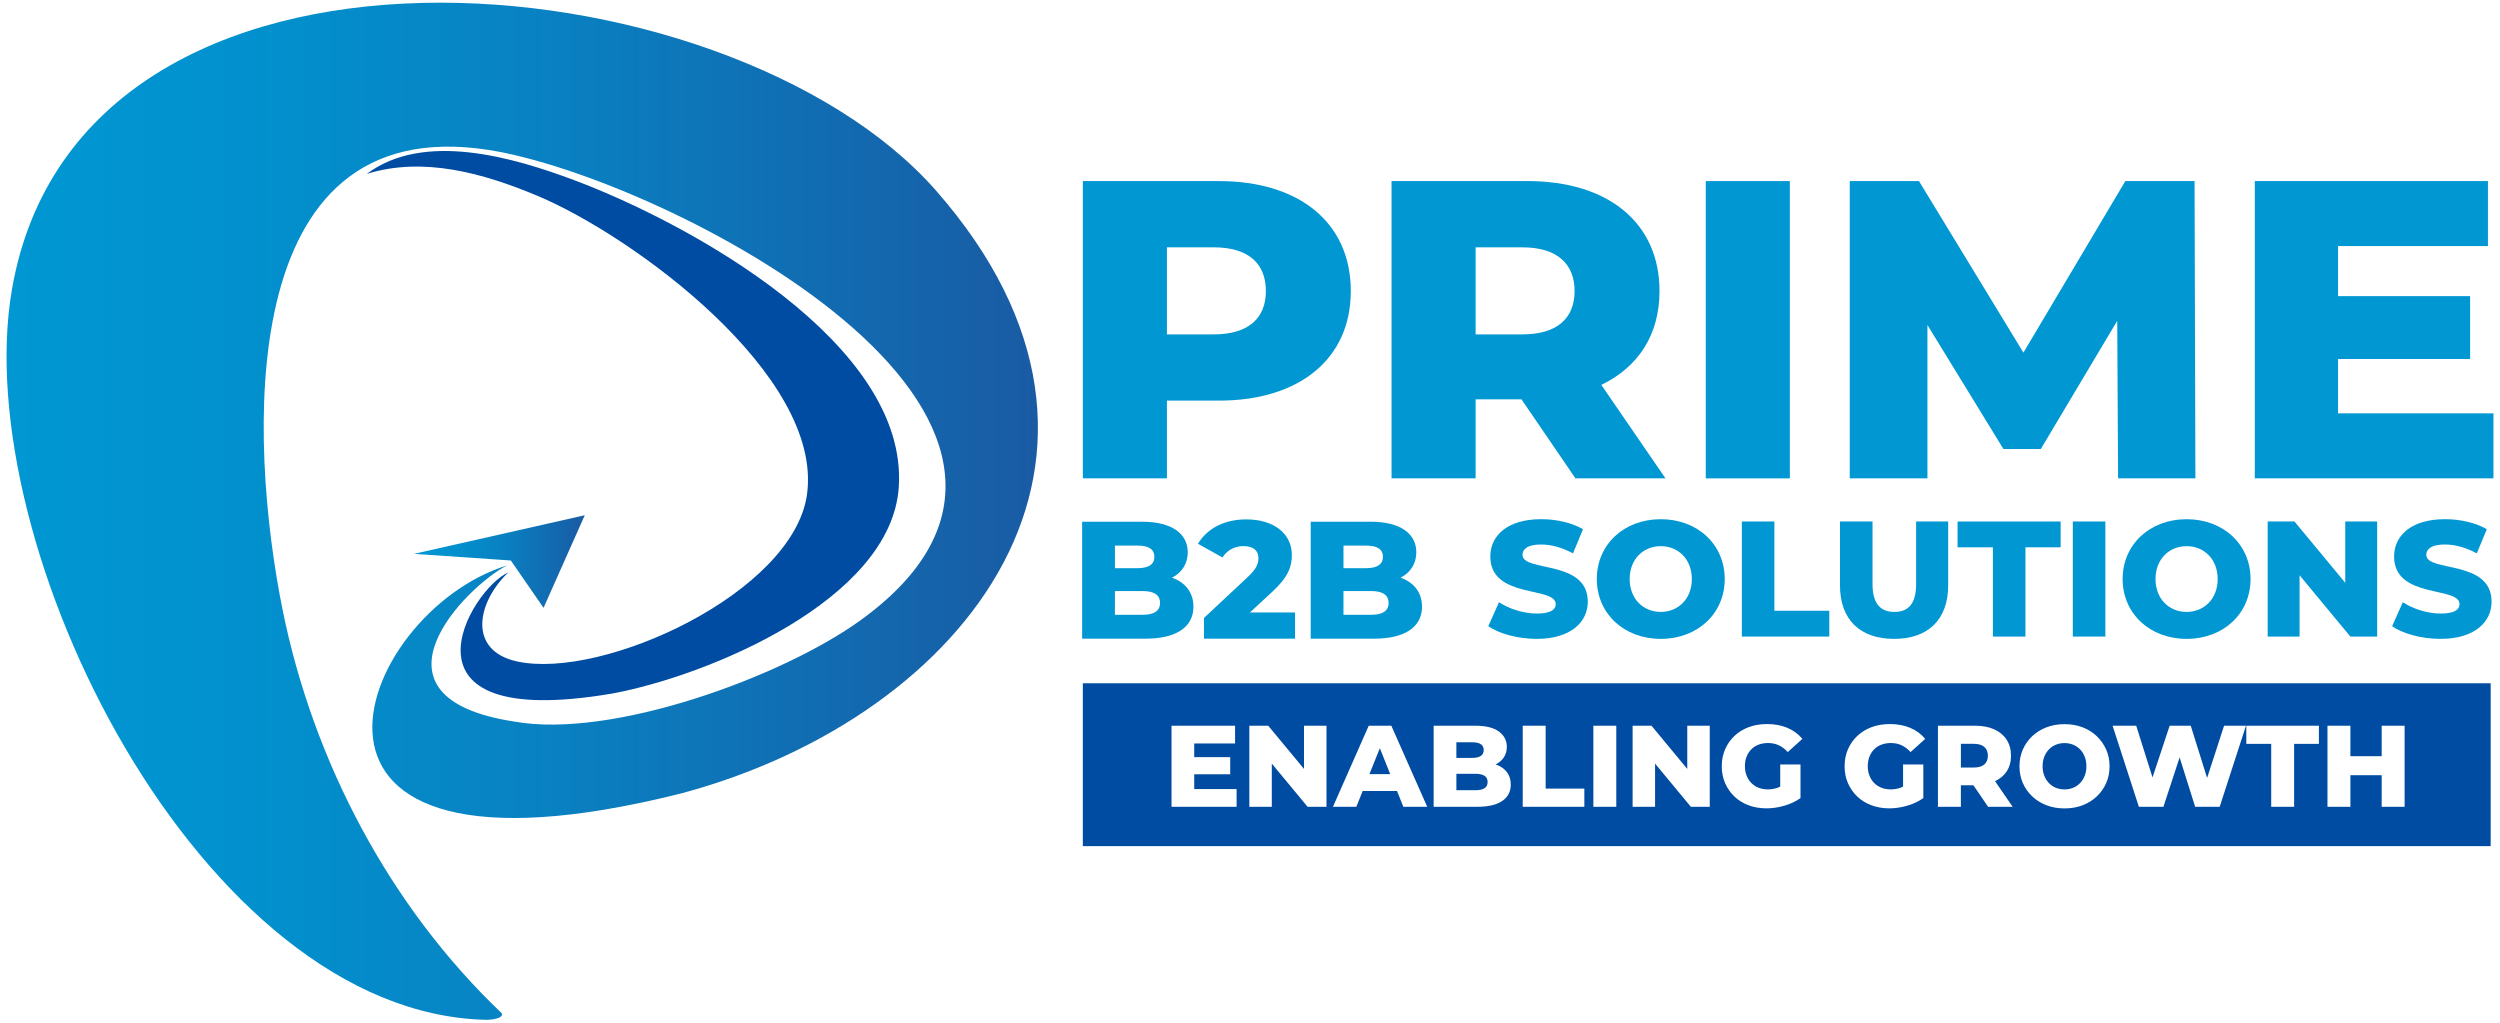 <?xml version="1.0" encoding="UTF-8"?><svg id="Complete-Logo-Colored" xmlns="http://www.w3.org/2000/svg" xmlns:xlink="http://www.w3.org/1999/xlink" viewBox="0 0 1042.42 426.36"><defs><style>.cls-1{fill:url(#linear-gradient-2);}.cls-2{fill:#0097d3;}.cls-3{fill:url(#linear-gradient-3);}.cls-4{fill:#004ca3;}.cls-5{fill:url(#linear-gradient);}</style><linearGradient id="linear-gradient" x1="152.92" y1="177.46" x2="374.87" y2="177.46" gradientUnits="userSpaceOnUse"><stop offset="0" stop-color="#004ca3"/><stop offset="1" stop-color="#004ca3"/></linearGradient><linearGradient id="linear-gradient-2" x1="2.73" y1="213.18" x2="432.78" y2="213.18" gradientUnits="userSpaceOnUse"><stop offset="0" stop-color="#0097d3"/><stop offset=".23" stop-color="#0291ce"/><stop offset=".54" stop-color="#0980c1"/><stop offset=".89" stop-color="#1564ab"/><stop offset="1" stop-color="#1a5ba4"/></linearGradient><linearGradient id="linear-gradient-3" x1="172.6" y1="234.15" x2="243.83" y2="234.15" xlink:href="#linear-gradient-2"/></defs><path class="cls-5" d="M211.91,238.71c-13.04,12.45-17.05,32.61,3.77,37.11,35.84,7.75,115.21-28.77,120.82-69.7,6.8-49.59-72.45-107.81-112.69-124.59-22.13-9.23-47.19-16.4-70.88-9.01,23.78-17.86,60.93-6.96,86.48,2.6,47.7,17.86,139.25,67.93,135.36,127.9-3.06,47.26-79.86,78.85-119.53,86.17-95.19,16.22-58.73-43.95-43.31-50.48Z"/><path class="cls-1" d="M284.18,330.79c-182.55,45.91-136.3-75.48-72.72-95.04-16.75,8.45-63.43,55.11,3.26,65.16,40.28,7.18,111.3-18.5,144.27-42.41,115.27-83.61-82.8-184.7-155.27-195.98-107.36-16.7-99.78,122.83-85.91,191.63,12.77,63.25,44.69,123.91,91.4,168.34,1,2.32-5.1,2.76-6.18,2.75C83.35,422.9-13.47,226.83,5,120.56,33.63-44.11,303.52-19.31,390.25,79.42c97.03,110.45,13.68,219.26-106.07,251.37Z"/><polygon class="cls-3" points="243.83 214.84 226.64 253.45 213 233.71 172.6 230.94 243.83 214.84"/><path class="cls-2" d="M563.24,121.37c0,28.15-21.25,45.68-55.07,45.68h-21.6v32.4h-35.06v-123.95h56.66c33.82,0,55.07,17.53,55.07,45.86ZM527.83,121.37c0-11.51-7.26-18.24-21.78-18.24h-19.48v36.3h19.48c14.52,0,21.78-6.73,21.78-18.06Z"/><path class="cls-2" d="M634.41,166.52h-19.12v32.93h-35.06v-123.95h56.66c33.82,0,55.07,17.53,55.07,45.86,0,18.24-8.85,31.69-24.26,39.13l26.74,38.95h-37.54l-22.49-32.93ZM634.77,103.13h-19.48v36.3h19.48c14.52,0,21.78-6.73,21.78-18.06s-7.26-18.24-21.78-18.24Z"/><path class="cls-2" d="M711.25,75.51h35.06v123.95h-35.06v-123.95Z"/><path class="cls-2" d="M883.17,199.45l-.35-65.69-31.87,53.47h-15.58l-31.69-51.7v63.92h-32.4v-123.95h28.86l43.56,71.53,42.5-71.53h28.86l.35,123.95h-32.22Z"/><path class="cls-2" d="M1039.69,172.36v27.09h-99.51v-123.95h97.21v27.09h-62.5v20.89h55.07v26.21h-55.07v22.66h64.81Z"/><path class="cls-2" d="M497.63,252.93c0,8.43-6.97,13.38-20.07,13.38h-26.34v-48.77h24.94c12.82,0,19.09,5.23,19.09,12.75,0,4.67-2.37,8.43-6.55,10.59,5.5,1.95,8.92,6.13,8.92,12.05ZM464.89,227.5v9.41h9.48c4.6,0,6.97-1.6,6.97-4.74s-2.37-4.67-6.97-4.67h-9.48ZM483.7,251.4c0-3.34-2.51-4.95-7.25-4.95h-11.57v9.89h11.57c4.74,0,7.25-1.6,7.25-4.95Z"/><path class="cls-2" d="M539.99,255.37v10.94h-37.97v-8.64l18.25-17.07c3.9-3.62,4.46-5.85,4.46-7.87,0-3.14-2.09-5.02-6.27-5.02-3.55,0-6.76,1.6-8.71,4.74l-10.24-5.71c3.69-6.13,10.59-10.17,20.2-10.17,11.22,0,18.95,5.78,18.95,14.84,0,4.74-1.32,9.06-8.29,15.47l-9.2,8.5h18.81Z"/><path class="cls-2" d="M592.94,252.93c0,8.43-6.97,13.38-20.07,13.38h-26.34v-48.77h24.94c12.82,0,19.09,5.23,19.09,12.75,0,4.67-2.37,8.43-6.55,10.59,5.5,1.95,8.92,6.13,8.92,12.05ZM560.19,227.5v9.41h9.48c4.6,0,6.97-1.6,6.97-4.74s-2.37-4.67-6.97-4.67h-9.48ZM579,251.4c0-3.34-2.51-4.95-7.25-4.95h-11.57v9.89h11.57c4.74,0,7.25-1.6,7.25-4.95Z"/><path class="cls-2" d="M620.57,261.11l4.46-10.01c4.25,2.81,10.28,4.73,15.84,4.73s7.82-1.58,7.82-3.91c0-7.61-27.28-2.06-27.28-19.88,0-8.57,6.99-15.56,21.25-15.56,6.24,0,12.68,1.44,17.41,4.18l-4.18,10.08c-4.59-2.47-9.12-3.7-13.3-3.7-5.69,0-7.75,1.92-7.75,4.32,0,7.34,27.22,1.85,27.22,19.54,0,8.36-6.99,15.49-21.25,15.49-7.88,0-15.7-2.13-20.22-5.28Z"/><path class="cls-2" d="M665.82,241.44c0-14.4,11.31-24.95,26.67-24.95s26.67,10.56,26.67,24.95-11.31,24.95-26.67,24.95-26.67-10.56-26.67-24.95ZM705.44,241.44c0-8.3-5.69-13.71-12.96-13.71s-12.96,5.42-12.96,13.71,5.69,13.71,12.96,13.71,12.96-5.42,12.96-13.71Z"/><path class="cls-2" d="M726.29,217.44h13.57v37.23h22.9v10.76h-36.47v-47.99Z"/><path class="cls-2" d="M767.22,244.04v-26.6h13.57v26.19c0,8.23,3.43,11.52,9.12,11.52s9.05-3.29,9.05-11.52v-26.19h13.37v26.6c0,14.33-8.36,22.35-22.56,22.35s-22.56-8.02-22.56-22.35Z"/><path class="cls-2" d="M830.98,228.21h-14.74v-10.76h42.98v10.76h-14.67v37.23h-13.57v-37.23Z"/><path class="cls-2" d="M864.3,217.44h13.57v47.99h-13.57v-47.99Z"/><path class="cls-2" d="M885.07,241.44c0-14.4,11.31-24.95,26.67-24.95s26.67,10.56,26.67,24.95-11.31,24.95-26.67,24.95-26.67-10.56-26.67-24.95ZM924.7,241.44c0-8.3-5.69-13.71-12.96-13.71s-12.96,5.42-12.96,13.71,5.69,13.71,12.96,13.71,12.96-5.42,12.96-13.71Z"/><path class="cls-2" d="M991.2,217.44v47.99h-11.17l-21.18-25.57v25.57h-13.3v-47.99h11.17l21.18,25.57v-25.57h13.3Z"/><path class="cls-2" d="M997.44,261.11l4.46-10.01c4.25,2.81,10.28,4.73,15.84,4.73s7.81-1.58,7.81-3.91c0-7.61-27.29-2.06-27.29-19.88,0-8.57,6.99-15.56,21.25-15.56,6.24,0,12.68,1.44,17.41,4.18l-4.18,10.08c-4.59-2.47-9.12-3.7-13.3-3.7-5.69,0-7.75,1.92-7.75,4.32,0,7.34,27.22,1.85,27.22,19.54,0,8.36-6.99,15.49-21.25,15.49-7.88,0-15.7-2.13-20.22-5.28Z"/><path class="cls-4" d="M617.45,315.21c.8-.55,1.21-1.37,1.21-2.47s-.4-1.91-1.21-2.44c-.81-.53-2.01-.8-3.62-.8h-6.57v6.52h6.57c1.61,0,2.82-.27,3.62-.82Z"/><path class="cls-4" d="M822.94,310.14h-5.31v9.9h5.31c1.99,0,3.48-.43,4.47-1.3.98-.87,1.47-2.07,1.47-3.62s-.49-2.8-1.47-3.67c-.98-.87-2.47-1.3-4.47-1.3Z"/><path class="cls-4" d="M867.33,312.48c-.82-.85-1.79-1.5-2.9-1.96-1.11-.45-2.31-.68-3.6-.68s-2.49.23-3.6.68-2.08,1.11-2.9,1.96c-.82.85-1.46,1.87-1.93,3.04-.46,1.17-.7,2.5-.7,3.98s.24,2.77.7,3.96c.47,1.19,1.11,2.21,1.93,3.06.82.85,1.79,1.51,2.9,1.96,1.11.45,2.31.68,3.6.68s2.49-.23,3.6-.68c1.11-.45,2.08-1.1,2.9-1.96.82-.85,1.46-1.87,1.93-3.06s.7-2.51.7-3.96-.23-2.81-.7-3.98c-.47-1.18-1.11-2.19-1.93-3.04Z"/><path class="cls-4" d="M615.27,322.64h-8.01v6.85h8.01c1.64,0,2.89-.28,3.74-.84.85-.56,1.28-1.43,1.28-2.58s-.43-2.02-1.28-2.58c-.85-.56-2.1-.84-3.74-.84Z"/><path class="cls-4" d="M451.51,284.89v67.92h587.02v-67.92H451.51ZM515.62,336.4h-27.13v-33.8h26.5v7.39h-17.04v5.7h15.01v7.15h-15.01v6.18h17.67v7.39ZM553.09,336.4h-7.87l-14.92-18.01v18.01h-9.36v-33.8h7.87l14.92,18.01v-18.01h9.37v33.8ZM585.15,336.4l-2.63-6.57h-14.33l-2.64,6.57h-9.75l14.92-33.8h9.42l14.97,33.8h-9.95ZM626.4,333.96c-2.37,1.63-5.82,2.44-10.36,2.44h-18.25v-33.8h17.28c4.44,0,7.76.81,9.95,2.44,2.19,1.63,3.28,3.76,3.28,6.4,0,1.74-.46,3.26-1.38,4.56-.81,1.15-1.96,2.05-3.35,2.78.25.08.53.12.77.22,1.77.72,3.15,1.77,4.13,3.14.98,1.37,1.47,3.03,1.47,5,0,2.93-1.18,5.21-3.55,6.83ZM660.61,336.4h-25.68v-33.8h9.56v26.22h16.13v7.58ZM673.94,336.4h-9.56v-33.8h9.56v33.8ZM712.9,336.4h-7.87l-14.92-18.01v18.01h-9.36v-33.8h7.87l14.92,18.01v-18.01h9.37v33.8ZM728.28,323.41c.47,1.19,1.12,2.21,1.96,3.06.83.85,1.84,1.51,3.01,1.98,1.18.47,2.47.7,3.89.7s2.8-.23,4.15-.7c.34-.12.68-.31,1.01-.47v-9.21h8.45v14c-1.93,1.38-4.17,2.45-6.71,3.18-2.54.74-5.04,1.11-7.48,1.11-2.67,0-5.15-.43-7.44-1.28-2.29-.85-4.26-2.07-5.91-3.64-1.66-1.58-2.95-3.44-3.89-5.58-.93-2.14-1.4-4.5-1.4-7.07s.47-4.93,1.4-7.08c.94-2.14,2.24-4,3.91-5.57s3.66-2.79,5.96-3.65c2.3-.85,4.82-1.28,7.56-1.28,3.19,0,6.04.53,8.55,1.59,2.51,1.06,4.58,2.59,6.23,4.59l-6.09,5.5c-1.16-1.26-2.41-2.2-3.74-2.83-1.34-.63-2.83-.94-4.47-.94-1.45,0-2.77.23-3.96.68-1.19.45-2.21,1.11-3.04,1.96-.84.85-1.49,1.87-1.96,3.04-.46,1.17-.7,2.5-.7,3.98s.24,2.72.7,3.91ZM779.5,323.41c.47,1.19,1.12,2.21,1.96,3.06.83.85,1.84,1.51,3.01,1.98,1.18.47,2.47.7,3.89.7s2.8-.23,4.15-.7c.34-.12.68-.31,1.01-.47v-9.21h8.45v14c-1.93,1.38-4.17,2.45-6.71,3.18-2.54.74-5.04,1.11-7.48,1.11-2.67,0-5.15-.43-7.44-1.28-2.29-.85-4.26-2.07-5.91-3.64-1.66-1.58-2.95-3.44-3.89-5.58-.93-2.14-1.4-4.5-1.4-7.07s.47-4.93,1.4-7.08c.94-2.14,2.24-4,3.91-5.57s3.66-2.79,5.96-3.65c2.3-.85,4.82-1.28,7.56-1.28,3.19,0,6.04.53,8.55,1.59,2.51,1.06,4.58,2.59,6.23,4.59l-6.09,5.5c-1.16-1.26-2.41-2.2-3.74-2.83-1.34-.63-2.83-.94-4.47-.94-1.45,0-2.77.23-3.96.68-1.19.45-2.21,1.11-3.04,1.96-.84.85-1.49,1.87-1.96,3.04-.46,1.17-.7,2.5-.7,3.98s.24,2.72.7,3.91ZM828.97,336.4l-6.13-8.98h-5.22v8.98h-9.56v-33.8h15.45c3.09,0,5.75.5,7.99,1.5,2.24,1,3.97,2.44,5.19,4.32,1.22,1.88,1.83,4.11,1.83,6.69s-.61,4.74-1.83,6.59c-1.15,1.74-2.78,3.05-4.82,4.02l7.33,10.68h-10.23ZM878.2,326.53c-.95,2.14-2.26,4-3.94,5.58-1.67,1.58-3.65,2.8-5.91,3.67-2.27.87-4.77,1.3-7.51,1.3s-5.2-.43-7.48-1.3c-2.29-.87-4.27-2.1-5.96-3.69-1.69-1.59-3-3.45-3.94-5.57-.93-2.13-1.4-4.46-1.4-7s.47-4.88,1.4-7c.94-2.13,2.25-3.99,3.94-5.58,1.69-1.59,3.68-2.83,5.96-3.69,2.29-.87,4.78-1.3,7.48-1.3s5.24.43,7.51,1.3c2.27.87,4.24,2.1,5.91,3.69,1.67,1.59,2.99,3.45,3.94,5.58.95,2.12,1.42,4.46,1.42,7s-.47,4.89-1.42,7.02ZM925.54,336.4h-10.23l-6.48-20.59-6.75,20.59h-10.24l-10.96-33.8h9.85l6.8,21.57,7.15-21.57h8.79l6.82,21.77,7.08-21.77h9.13l-10.96,33.8ZM966.91,310.18h-10.33v26.22h-9.56v-26.22h-10.38v-7.58h30.27v7.58ZM1002.64,336.4h-9.56v-13.18h-13.04v13.18h-9.56v-33.8h9.56v12.7h13.04v-12.7h9.56v33.8Z"/><polygon class="cls-4" points="571.01 322.79 579.68 322.79 575.35 311.98 571.01 322.79"/></svg>